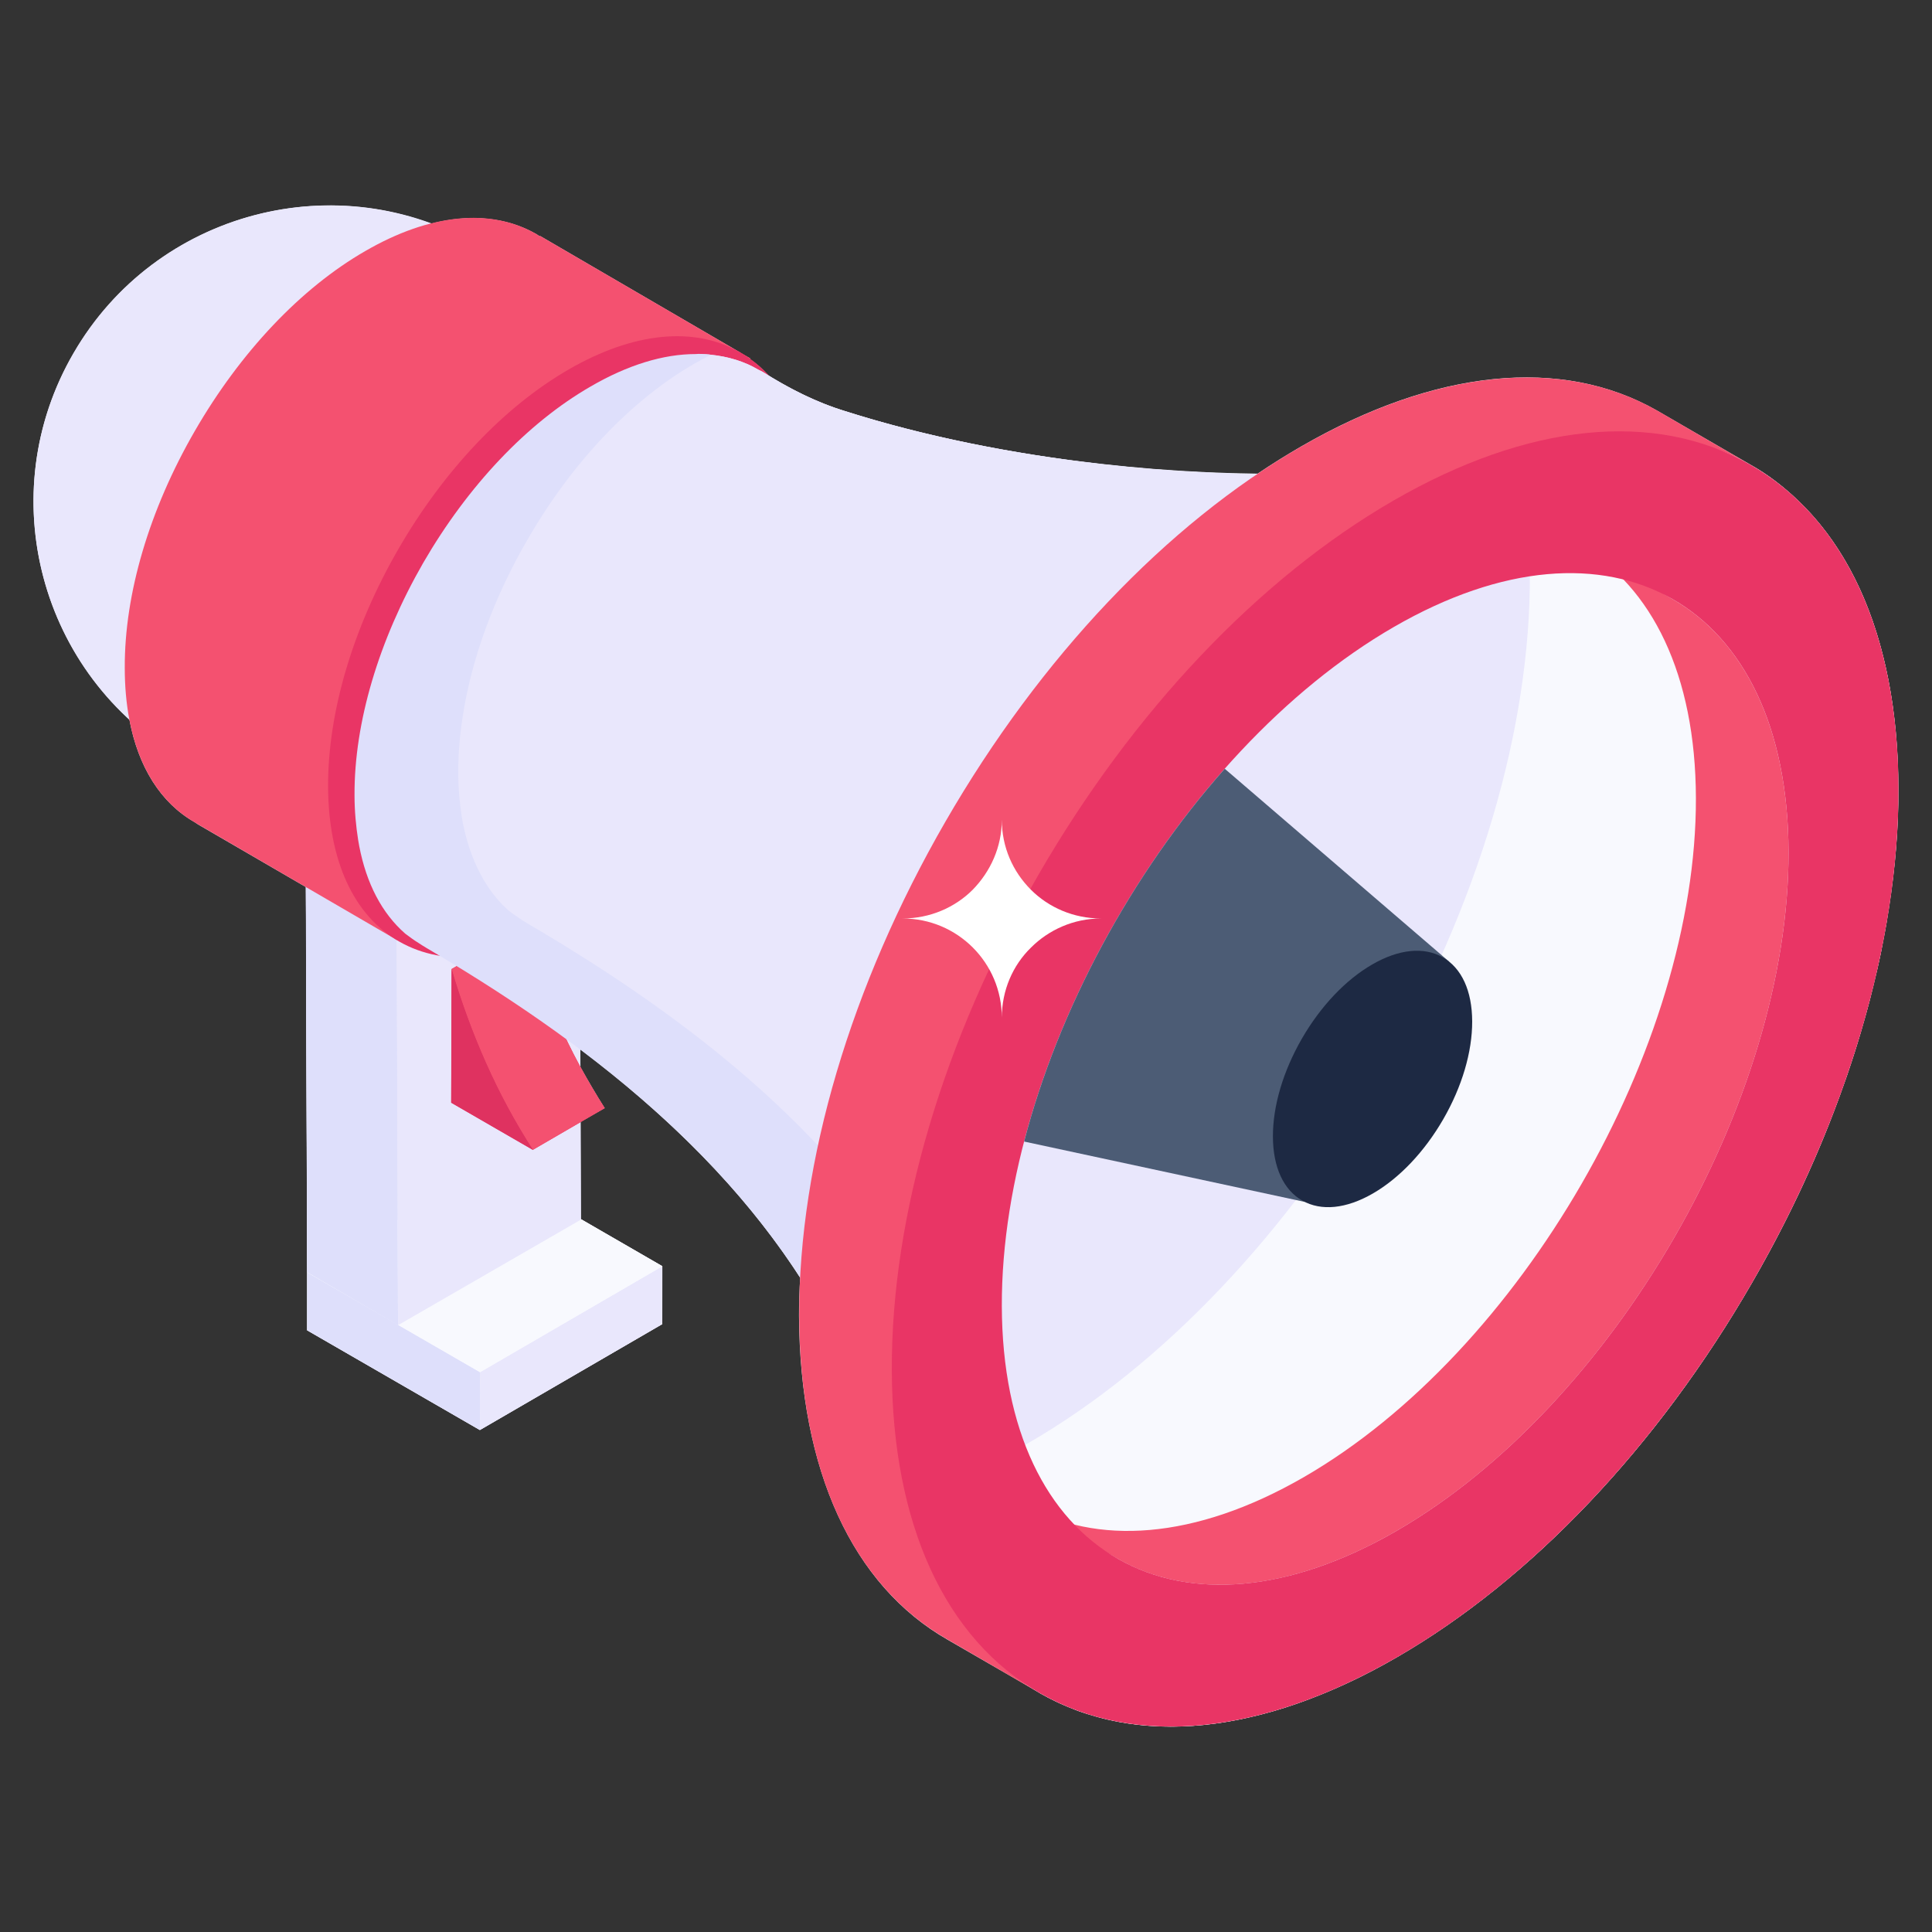 <svg xmlns="http://www.w3.org/2000/svg" id="Layer_1" height="512" viewBox="0 0 50 50" width="512"><rect x="0" y="0" width="50" height="50" fill="#333333" stroke="none"/><linearGradient id="SVGID_1_" gradientUnits="userSpaceOnUse" x1="-560" x2="-559.293" y1="-210" y2="-209.293"><stop offset="0" stop-color="#dedfe3"></stop><stop offset=".178" stop-color="#dadbdf"></stop><stop offset=".361" stop-color="#cecfd3"></stop><stop offset=".546" stop-color="#b9bcbf"></stop><stop offset=".732" stop-color="#9ca0a2"></stop><stop offset=".918" stop-color="#787d7e"></stop><stop offset="1" stop-color="#656b6c"></stop></linearGradient><g id="_x35_9"><g><path d="m17.138 32.768v1.5l-4.72 2.74-4.47-2.58v-1.5l-.04-11.75 2.35 1.37 4.74-2.74.03 11.74z" fill="#dedffb"></path></g><g><g><g><g><path d="m49.128 20.398c.01 1.01-.08 2.05-.25 3.12-.04.27-.08.53-.14.8-.06.38-.15.76-.25 1.14-.07.33-.16.66-.26 1-.1.36-.21.72-.33 1.08-.06.19-.13.39-.2.58-.6 1.7-1.39 3.41-2.35 5.07-2.45 4.25-5.72 7.69-9.2 9.7-.77.45-1.54.81-2.28 1.09-.5.19-.99.34-1.47.45-1.38.33-2.69.34-3.87.04-.14-.04-.28-.08-.41-.12-.14-.04-.28-.09-.41-.15-.27-.1-.53-.23-.78-.37-.03-.02-.05-.03-.08-.05l-2.32-1.34c-2.47-1.41-3.83-4.39-3.85-8.39 0-.32.01-.65.03-.98-1.49-2.31-3.48-4.24-5.69-5.91v.45c.2.36.41.72.63 1.07l-.63.36.01 2.51 2.11 1.22v1.5l-4.72 2.74-4.47-2.58v-1.5l-.03-9.97-2.79-1.62-.09-.06c-.88-.5-1.46-1.43-1.69-2.66-2.59-2.37-3.29-6.31-1.44-9.48 1.42-2.45 3.99-3.82 6.63-3.82.88 0 1.76.15 2.62.47 1.01-.26 1.95-.17 2.72.27.03.02.06.04.09.06l.01-.01 5.15 3c.01 0 .01.01.02.01s.01.01.02.02l.25.14-.02.01c.18.12.34.26.49.43.62.38 1.28.71 1.98.92 3.3 1.05 7.16 1.58 10.68 1.62.37-.25.74-.48 1.12-.7 3.48-2.01 6.75-2.34 9.22-.93l2.4 1.39c.47.26.89.59 1.27.96 1.67 1.61 2.56 4.18 2.57 7.42z" fill="#f8f9fe"></path></g></g></g></g><g><g><g><g><g><g><path d="m10.301 34.296-2.35-1.37-.04-11.75 2.35 1.37z" fill="#dedffb"></path></g><g><path d="m10.264 22.543-2.352-1.367 4.738-2.736 2.352 1.367z" fill="#fff"></path></g><g><path d="m15.031 31.566-4.73 2.73-.04-11.75 4.74-2.74z" fill="#e9e7fc"></path></g><g><g><g><path d="m17.142 32.77-.002 1.497-4.719 2.742.002-1.497z" fill="#e9e7fc"></path></g><g><path d="m12.423 35.512-.002 1.497-4.47-2.581.002-1.497z" fill="#dedffb"></path></g><g><path d="m17.142 32.77-4.719 2.742-4.47-2.581 4.719-2.742z" fill="#f8f9fe"></path></g></g></g><g><path d="m10.301 34.296-2.35-1.37-.04-11.75 2.35 1.37z" fill="#dedffb"></path></g><g><path d="m15.031 31.566-4.73 2.73-.04-11.75 4.74-2.74z" fill="#e9e7fc"></path></g></g></g><g><g><g><path d="m15.648 28.678-1.86 1.08-2.11-1.22.01-3.46 1.86-1.08c.49 1.66 1.17 3.23 2.1 4.68z" fill="#df3260"></path></g></g></g><g><g><g><path d="m11.686 25.08 1.86-1.081c.493 1.662 1.172 3.232 2.105 4.678l-1.86 1.081c-.933-1.445-1.612-3.016-2.105-4.678z" fill="#f45170"></path></g><g><path d="m11.686 25.08c.493 1.662 1.172 3.232 2.105 4.678l-2.115-1.221z" fill="#df3260"></path></g></g></g><g><g><g><g><g><g><path d="m9.557 13.922 2.53 1.469-5.501 5.324-1.905-1.107c-3.658-2.126-4.901-6.815-2.777-10.474l0-0c2.128-3.666 6.827-4.909 10.489-2.775l2.135 1.244-3.303 1.911c-.188 1.348-.707 2.784-1.48 4.12-.066.099-.121.199-.188.287z" fill="#e9e7fc"></path></g><g><path d="m13.702 16.53 2.908 1.692-6.321 6.115-5.162-3.002-.093-.056c-1.169-.673-1.805-2.095-1.805-3.993-.009-1.917.636-4.096 1.814-6.134 1.178-2.038 2.74-3.694 4.414-4.657 1.664-.963 3.235-1.122 4.423-.439.028.019.056.037.084.056l.009-.009 5.442 3.17-3.796 2.197c-.224 1.543-.813 3.189-1.711 4.731-.066.112-.131.224-.206.327z" fill="#f45170"></path></g><path d="m20.989 13.134c.006 1.918-.639 4.096-1.816 6.134-1.176 2.037-2.743 3.69-4.412 4.654-1.669.964-3.24 1.123-4.425.448-1.184-.674-1.839-2.102-1.845-4.021-.005-1.918.64-4.096 1.816-6.134 1.176-2.038 2.743-3.691 4.412-4.654 1.669-.964 3.241-1.123 4.425-.448 1.184.674 1.839 2.102 1.844 4.021z" fill="#e93565"></path></g></g><g><g><path d="m35.114 12.21-9.182 10.146-2.459 7.228-.683 2.001-1.094 3.198c-2.235-4.451-6.2-7.602-10.435-10.117-.14-.084-.29-.168-.43-.262-.122-.075-.234-.159-.346-.243-.598-.524-1.001-1.29-1.188-2.263-.009-.047-.019-.103-.028-.159-.056-.355-.094-.748-.094-1.159-.009-1.879.627-4.011 1.777-6.012 1.159-2.001 2.693-3.619 4.329-4.563.963-.561 1.889-.842 2.721-.842.094-.009.187 0 .271 0 .047 0 .093.009.131.019.439.047.851.168 1.216.383.037.019.075.037.112.056.664.421 1.375.785 2.132 1.019 4.124 1.309 9.145 1.823 13.25 1.571z" fill="#dedffb"></path></g></g><g><g><path d="m35.114 12.21-9.182 10.146-2.459 7.228-.683 2.001c-2.3-3.123-5.489-5.517-8.836-7.509-.15-.084-.29-.168-.44-.262-.112-.075-.234-.159-.346-.243-.589-.524-.991-1.29-1.188-2.263-.009-.047-.019-.103-.028-.159-.056-.355-.093-.748-.093-1.159 0-1.879.626-4.011 1.786-6.012 1.15-2.001 2.684-3.619 4.32-4.563.15-.084.299-.168.44-.234.439.047.851.168 1.216.383.037.019.075.037.112.056.664.421 1.375.785 2.132 1.019 4.124 1.309 9.145 1.823 13.25 1.571z" fill="#e9e7fc"></path></g></g><g><g><path d="m49.131 20.401c.009 4.002-1.328 8.537-3.787 12.792-2.45 4.245-5.713 7.686-9.192 9.697-3.478 2.01-6.761 2.347-9.229.935-1.73-.982-2.927-2.749-3.478-5.096-.234-.991-.355-2.095-.365-3.282-.009-4.002 1.337-8.537 3.787-12.792 2.45-4.245 5.713-7.696 9.201-9.697 1.075-.627 2.141-1.085 3.161-1.384 2.272-.664 4.357-.524 6.059.449 2.469 1.403 3.834 4.385 3.843 8.378z" fill="#f8f9fe"></path></g></g><g><g><path d="m39.593 14.856c.019 4.002-1.328 8.537-3.778 12.792-2.459 4.245-5.723 7.686-9.201 9.697-1.085.627-2.141 1.085-3.17 1.384-.234-.991-.355-2.095-.365-3.282-.009-4.002 1.337-8.537 3.787-12.792 2.45-4.245 5.713-7.696 9.201-9.697 1.075-.627 2.141-1.085 3.161-1.384.234.991.355 2.095.365 3.282z" fill="#e9e7fc"></path></g></g><g><path d="m43.314 15.522-2.397-1.393c1.828 1.063 2.964 3.319 2.973 6.524.018 6.45-4.534 14.334-10.147 17.575-2.825 1.631-5.389 1.78-7.241.704l2.397 1.393c1.852 1.076 4.416.927 7.241-.704 5.613-3.241 10.165-11.125 10.147-17.575-.009-3.204-1.144-5.461-2.973-6.524z" fill="#f45170"></path></g><g><g><path d="m26.925 43.826-2.397-1.393c-2.469-1.407-3.834-4.383-3.845-8.382-.011-3.998 1.333-8.539 3.785-12.788 2.452-4.248 5.719-7.693 9.199-9.702 3.479-2.009 6.755-2.34 9.224-.934l2.397 1.393c-2.469-1.407-4.893-.339-8.373 1.67-3.48 2.009-7.254 5.492-9.707 9.74-2.453 4.248-2.858 8.085-2.846 12.083.011 3.998.094 6.907 2.562 8.314z" fill="#f45170"></path></g></g><g><g><path d="m45.288 12.02c2.468 1.407 3.834 4.383 3.845 8.382.011 3.998-1.333 8.54-3.785 12.788-2.452 4.247-5.719 7.693-9.199 9.702-3.48 2.009-6.755 2.34-9.224.934-2.469-1.407-3.834-4.383-3.845-8.382-.011-3.998 1.333-8.539 3.785-12.788 2.452-4.248 5.719-7.693 9.199-9.702 3.479-2.009 6.755-2.34 9.224-.934zm-9.148 27.6c5.613-3.241 10.165-11.125 10.147-17.575-.018-6.45-4.6-9.061-10.213-5.82-5.614 3.241-10.165 11.125-10.147 17.575s4.6 9.061 10.214 5.82" fill="#e93565"></path></g></g><g><path d="m37.505 24.888-3.736 6.218-7.265-1.563c.898-3.445 2.781-6.926 5.192-9.648z" fill="#4c5c75"></path></g><g><g><path d="m38.1 26.434c.002.792-.264 1.691-.749 2.532-.486.841-1.132 1.523-1.821 1.921-.689.398-1.337.463-1.826.185-.489-.278-.759-.868-.761-1.659-.002-.791.264-1.69.749-2.532.486-.841 1.132-1.523 1.821-1.921.689-.398 1.337-.463 1.826-.185.489.279.759.868.761 1.659z" fill="#1d2943"></path></g></g></g></g><path d="m28.495 23.77c-.71 0-1.355.295-1.814.754-.47.459-.754 1.104-.754 1.814 0-1.421-1.148-2.568-2.568-2.568.71 0 1.355-.284 1.814-.743.459-.47.754-1.104.754-1.814 0 .71.284 1.344.754 1.814.459.459 1.104.743 1.814.743z" fill="#fff"></path></g></g></g></g></g></svg>